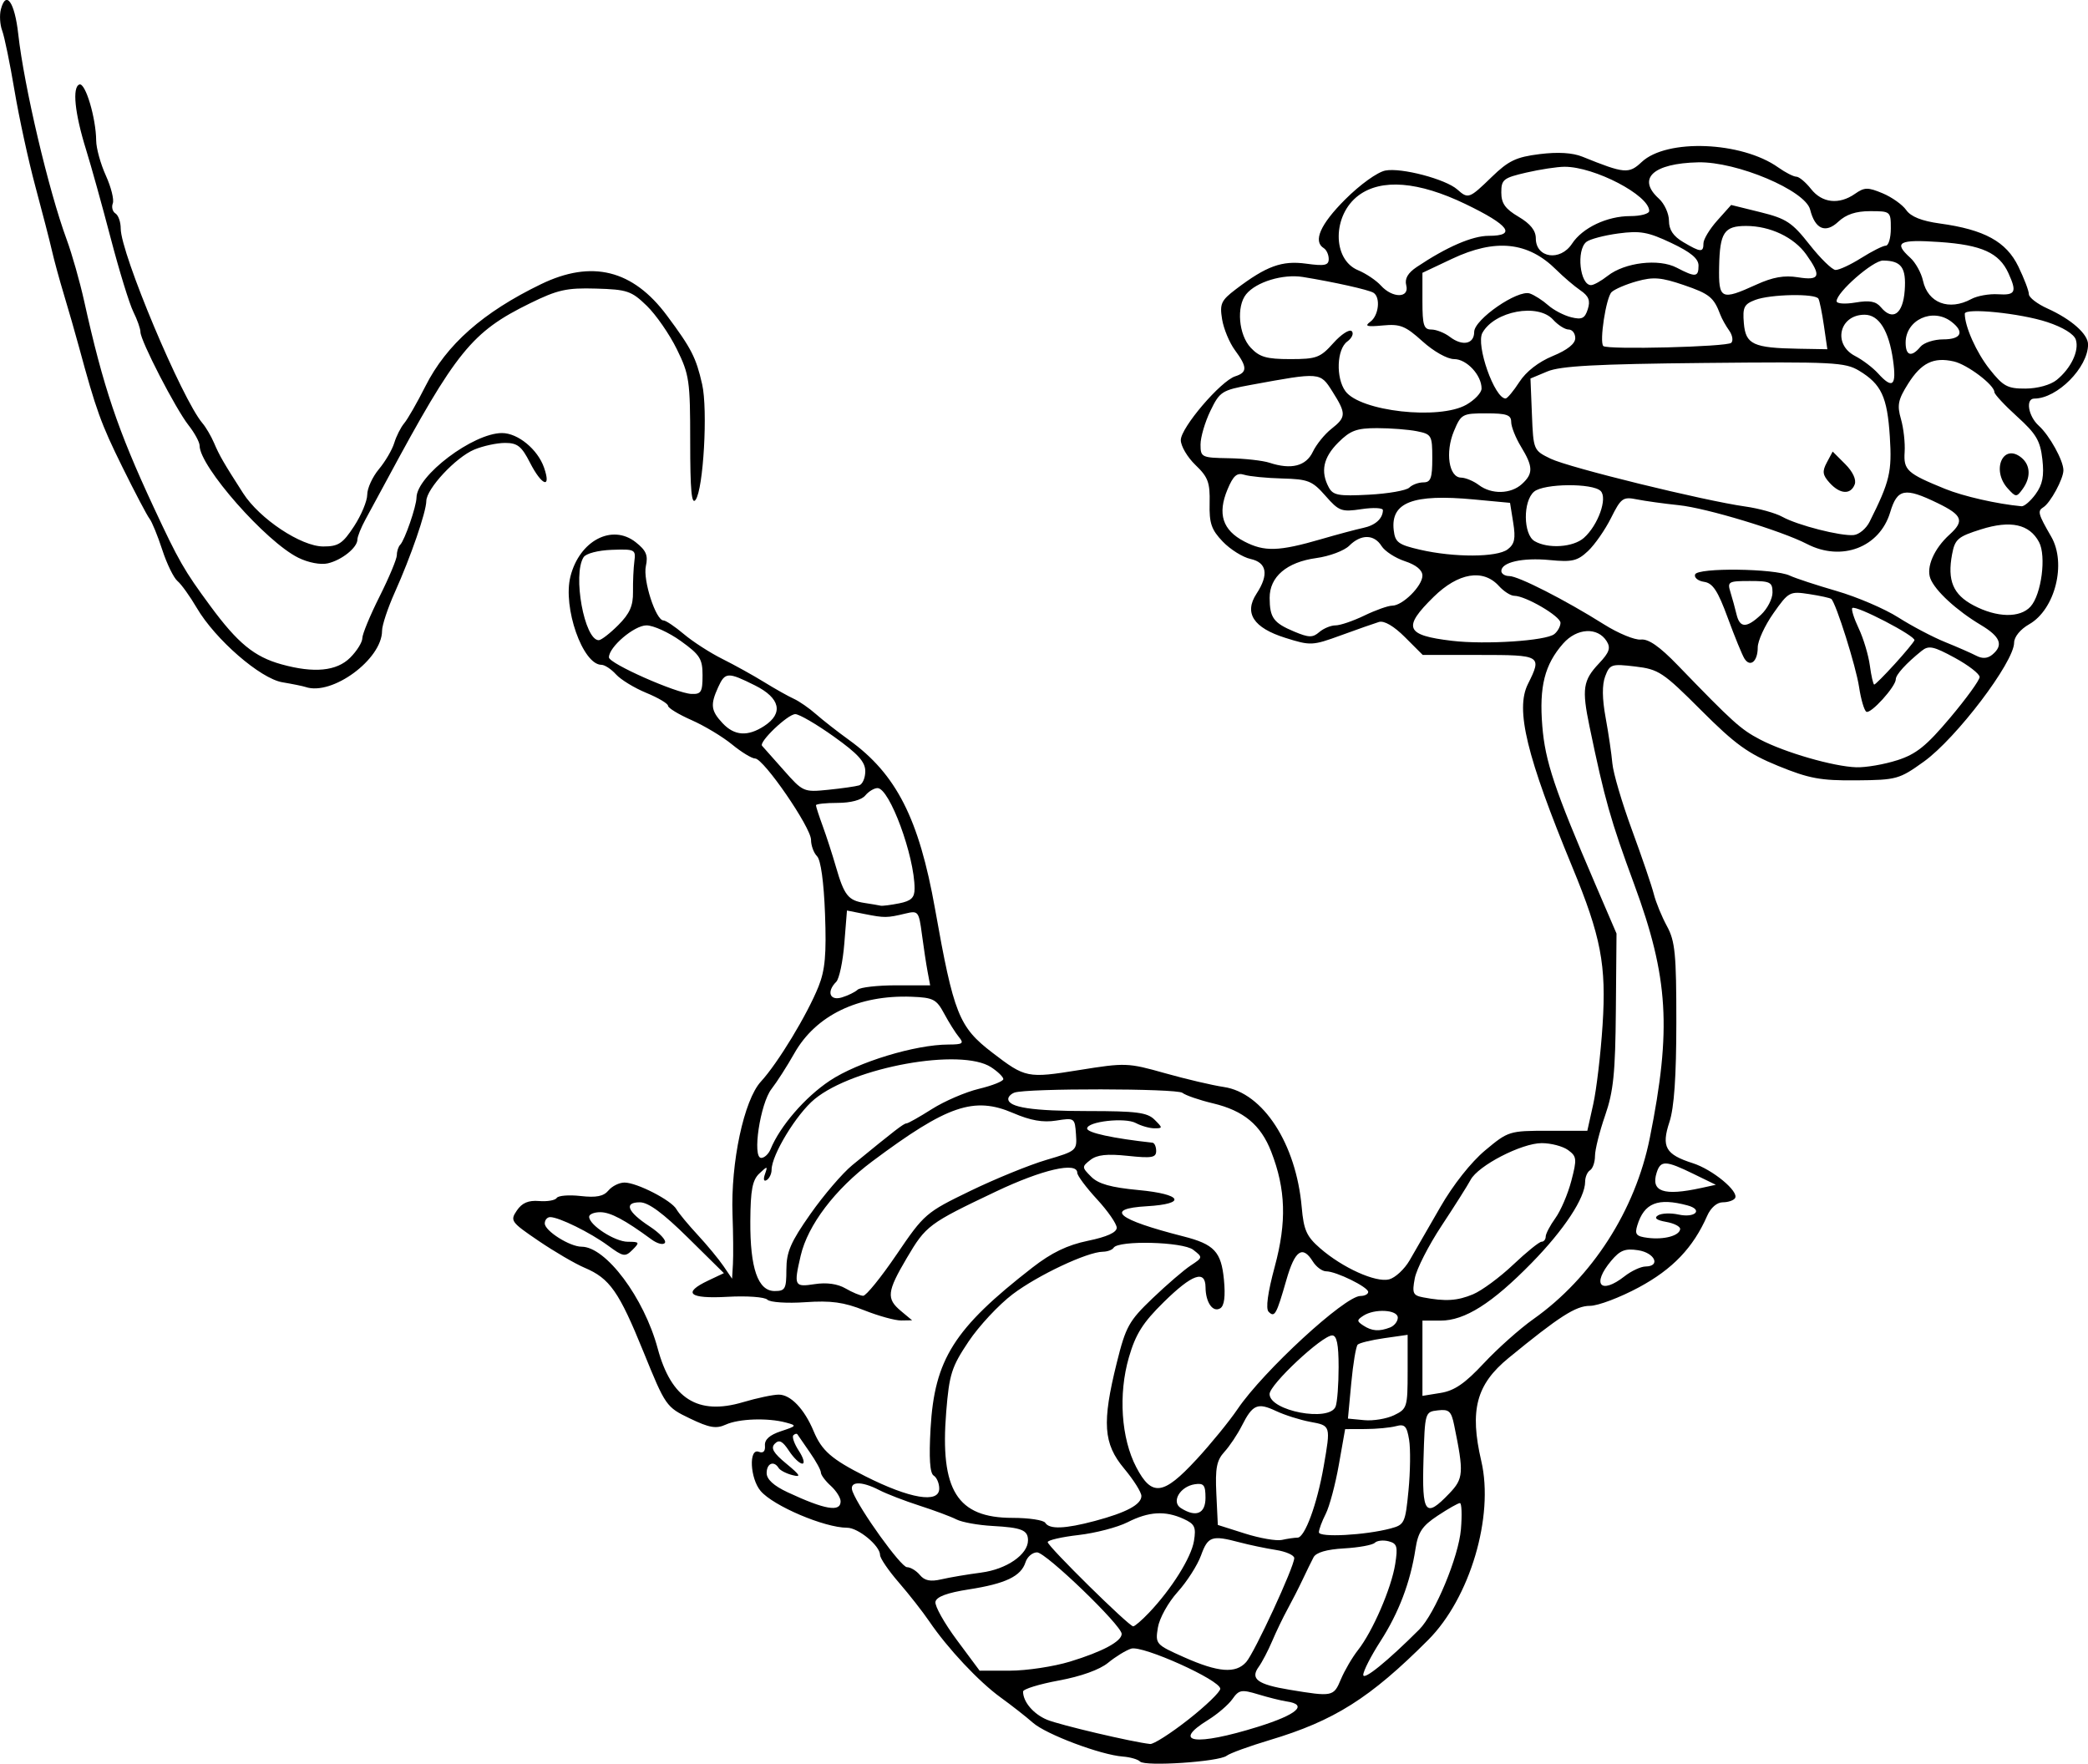<?xml version="1.0" encoding="UTF-8"?>
<svg width="220.8mm" height="186.5mm" version="1.1" viewBox="0 0 220.8 186.5" xmlns="http://www.w3.org/2000/svg">
<g transform="translate(-35.186 -96.78)">
<path d="m155.74 283.05c-0.223-0.231-1.044-0.468-1.825-0.526-2.338-0.175-8.105-2.345-9.501-3.575-0.717-0.632-2.252-1.835-3.411-2.673-2.305-1.667-5.604-5.183-7.546-8.042-0.682-1.004-2.132-2.855-3.223-4.114-1.091-1.259-1.984-2.567-1.984-2.907 0-0.977-2.306-2.885-3.487-2.885-2.384 0-7.805-2.305-9.145-3.889-1.122-1.326-1.273-4.555-0.194-4.141 0.472 0.181 0.702-0.051 0.652-0.655-0.053-0.633 0.493-1.124 1.69-1.52 1.687-0.558 1.711-0.6 0.521-0.919-1.924-0.515-4.975-0.409-6.357 0.221-1.015 0.463-1.723 0.341-3.791-0.652-2.503-1.202-2.579-1.31-4.903-7.032-2.596-6.392-3.566-7.777-6.242-8.909-0.988-0.418-3.174-1.695-4.858-2.839-2.924-1.986-3.028-2.131-2.295-3.209 0.549-0.809 1.216-1.094 2.352-1.002 0.872 0.07 1.712-0.077 1.867-0.328 0.155-0.251 1.292-0.342 2.527-0.203 1.655 0.187 2.427 0.033 2.94-0.585 0.382-0.461 1.145-0.838 1.695-0.838 1.307 0 4.957 1.872 5.492 2.818 0.23 0.407 1.24 1.627 2.244 2.711s2.234 2.571 2.734 3.305l0.909 1.334 0.09-1.564c0.05-0.86 0.03-3.207-0.044-5.214-0.202-5.502 1.21-12.121 2.999-14.065 1.792-1.946 4.908-7.086 6.097-10.059 0.696-1.74 0.844-3.396 0.686-7.675-0.124-3.357-0.448-5.701-0.841-6.095-0.351-0.351-0.639-1.133-0.639-1.737 0-1.31-5.012-8.6-5.913-8.6-0.345 0-1.444-0.669-2.441-1.487-0.997-0.818-2.928-1.978-4.29-2.578-1.362-0.6-2.478-1.28-2.479-1.511-1e-3 -0.231-1.032-0.844-2.292-1.362-1.259-0.518-2.703-1.398-3.207-1.955-0.505-0.558-1.197-1.014-1.538-1.014-1.982 0-4.112-6.069-3.28-9.347 0.96-3.783 4.396-5.588 6.895-3.622 1.112 0.875 1.331 1.387 1.08 2.527-0.326 1.486 1.053 5.749 1.86 5.749 0.246 0 1.217 0.651 2.159 1.447 0.942 0.796 2.768 1.974 4.059 2.618 1.29 0.644 3.285 1.75 4.432 2.458 1.147 0.708 2.555 1.499 3.128 1.759 0.574 0.26 1.629 0.99 2.346 1.623s2.3 1.87 3.518 2.749c4.986 3.599 7.379 8.304 9.077 17.848 1.979 11.129 2.521 12.489 6.049 15.195 3.51 2.692 3.706 2.731 9.192 1.849 4.882-0.785 5.156-0.775 9.064 0.328 2.217 0.625 5.021 1.283 6.233 1.462 4.157 0.615 7.646 5.999 8.237 12.71 0.213 2.425 0.513 3.095 1.946 4.343 2.377 2.07 5.887 3.653 7.297 3.289 0.646-0.167 1.622-1.072 2.168-2.012 0.547-0.94 2.007-3.473 3.245-5.628 1.346-2.343 3.252-4.755 4.739-5.996 2.443-2.04 2.561-2.077 6.648-2.077h4.16l0.626-2.814c0.344-1.548 0.788-5.309 0.986-8.358 0.412-6.356-0.163-9.363-3.198-16.714-4.843-11.73-6.04-16.659-4.698-19.348 1.51-3.028 1.423-3.081-5.142-3.081h-5.979l-1.877-1.877c-1.177-1.177-2.204-1.777-2.755-1.61-0.483 0.147-2.286 0.78-4.006 1.408-3.03 1.105-3.215 1.113-5.893 0.271-3.373-1.061-4.388-2.619-3.045-4.67 1.32-2.014 1.099-3.293-0.635-3.673-0.82-0.18-2.141-1.006-2.937-1.836-1.202-1.255-1.436-1.938-1.388-4.059 0.049-2.188-0.163-2.762-1.495-4.038-0.854-0.818-1.553-2.005-1.553-2.637 0-1.312 4.223-6.257 5.759-6.745 1.291-0.41 1.283-0.981-0.038-2.768-0.581-0.786-1.191-2.256-1.355-3.267-0.265-1.632-0.103-1.985 1.448-3.164 3.243-2.465 4.881-3.061 7.446-2.71 1.959 0.269 2.382 0.181 2.382-0.496 0-0.452-0.235-0.967-0.521-1.144-1.163-0.719-0.375-2.515 2.257-5.147 1.583-1.583 3.417-2.901 4.262-3.062 1.691-0.323 6.369 0.91 7.6 2.004 1.15 1.022 1.266 0.98 3.636-1.32 1.775-1.723 2.586-2.111 5.062-2.42 1.942-0.243 3.489-0.149 4.535 0.274 4.447 1.8 4.903 1.841 6.265 0.561 2.65-2.49 10.561-2.178 14.433 0.569 0.761 0.54 1.624 0.982 1.917 0.982 0.293 0 0.995 0.587 1.559 1.304 1.169 1.487 2.97 1.683 4.65 0.506 0.999-0.699 1.357-0.706 2.916-0.055 0.977 0.408 2.102 1.207 2.499 1.774 0.49 0.7 1.635 1.157 3.562 1.422 4.708 0.647 7.02 1.916 8.296 4.551 0.612 1.264 1.113 2.58 1.113 2.925 0 0.344 0.88 1.023 1.955 1.508 2.533 1.143 4.302 2.707 4.302 3.804 2e-5 2.439-3.262 5.725-5.684 5.725-0.951 0-0.644 1.86 0.474 2.871 1.138 1.03 2.603 3.681 2.603 4.71 0 0.915-1.379 3.453-2.127 3.916-0.635 0.392-0.551 0.704 0.837 3.103 1.638 2.832 0.411 7.705-2.334 9.267-0.929 0.529-1.585 1.331-1.588 1.943-0.012 2.071-6.112 10.111-9.542 12.576-2.6 1.868-2.88 1.946-7.141 1.984-3.785 0.034-4.996-0.19-8.263-1.524-3.194-1.305-4.543-2.279-8.147-5.883-4.036-4.036-4.493-4.339-6.977-4.633-2.507-0.297-2.687-0.238-3.171 1.033-0.341 0.897-0.327 2.359 0.043 4.372 0.305 1.663 0.626 3.846 0.714 4.849 0.087 1.004 1.02 4.171 2.074 7.039 1.054 2.868 2.093 5.918 2.309 6.778 0.216 0.86 0.841 2.385 1.389 3.389 0.862 1.581 0.995 2.939 0.992 10.167-2e-3 5.723-0.231 9.033-0.73 10.541-0.87 2.635-0.418 3.433 2.469 4.355 2.095 0.669 4.905 2.991 4.471 3.693-0.15 0.243-0.733 0.442-1.296 0.442-0.616 0-1.274 0.571-1.654 1.434-1.48 3.366-3.648 5.636-7.222 7.56-1.997 1.075-4.325 1.955-5.174 1.955-1.497 0-3.233 1.113-8.613 5.521-3.414 2.798-4.13 5.511-2.875 10.903 1.362 5.851-1.2 14.479-5.611 18.898-6.151 6.161-9.936 8.552-16.779 10.599-2.151 0.643-4.195 1.389-4.543 1.657-0.826 0.636-8.632 1.154-9.158 0.608zm5.109-4.436c1.858-1.46 3.377-2.926 3.376-3.259-2e-3 -0.919-8.227-4.621-9.422-4.242-0.556 0.176-1.654 0.85-2.441 1.497-0.887 0.729-2.869 1.441-5.211 1.873-2.079 0.383-3.78 0.909-3.78 1.168 0 1.091 1.105 2.388 2.541 2.983 1.336 0.553 9.009 2.358 10.896 2.562 0.365 0.039 2.183-1.123 4.041-2.583zm7.363 0.762c4.166-1.299 5.343-2.348 3.01-2.683-0.55-0.079-1.888-0.413-2.973-0.741-1.782-0.54-2.048-0.492-2.737 0.492-0.42 0.599-1.585 1.597-2.588 2.218-3.918 2.421-1.314 2.773 5.288 0.714zm8.768-5.016c0.389-0.932 1.206-2.328 1.815-3.101 1.549-1.969 3.524-6.533 3.929-9.082 0.295-1.857 0.202-2.183-0.692-2.416-0.568-0.149-1.229-0.076-1.468 0.161-0.239 0.237-1.701 0.503-3.249 0.591-1.842 0.105-2.956 0.43-3.226 0.942-0.226 0.43-0.743 1.486-1.148 2.346-0.405 0.86-1.123 2.268-1.595 3.128-0.472 0.86-1.207 2.385-1.632 3.389-0.426 1.004-1.067 2.229-1.424 2.723-0.92 1.27-0.129 1.857 3.25 2.417 4.566 0.757 4.674 0.735 5.44-1.1zm8.284-5.266c1.662-1.662 4.169-7.689 4.411-10.606 0.126-1.522 0.078-2.768-0.107-2.768-0.185 0-1.242 0.599-2.349 1.332-1.645 1.088-2.074 1.732-2.35 3.519-0.545 3.535-1.766 6.751-3.706 9.762-0.999 1.55-1.816 3.149-1.816 3.554 0 0.638 2.554-1.431 5.917-4.793zm-36.94 3.393c3.436-1.046 5.475-2.139 5.475-2.934 0-0.896-8.017-8.62-8.947-8.62-0.489 0-1.039 0.47-1.221 1.043-0.471 1.484-2.107 2.268-5.99 2.872-2.308 0.359-3.431 0.777-3.535 1.315-0.084 0.434 0.934 2.25 2.261 4.036l2.413 3.247 3.208-4e-3c1.764-2e-3 4.615-0.432 6.336-0.956zm18.64 0.048c0.88-0.988 5.084-10.079 5.084-10.995 0-0.308-0.88-0.697-1.955-0.865-1.075-0.168-2.804-0.531-3.841-0.806-2.921-0.775-3.331-0.636-4.061 1.384-0.375 1.037-1.49 2.779-2.478 3.873-0.998 1.105-1.924 2.776-2.084 3.761-0.282 1.738-0.227 1.8 2.764 3.132 3.621 1.612 5.464 1.757 6.571 0.515zm-10.28-5.214c2.393-2.517 4.477-5.843 4.761-7.598 0.238-1.465 0.084-1.791-1.103-2.332-1.944-0.886-3.674-0.782-5.913 0.353-1.064 0.54-3.401 1.149-5.193 1.355-1.792 0.205-3.259 0.544-3.259 0.751 0 0.442 8.591 8.905 9.04 8.905 0.167 0 0.917-0.645 1.666-1.434zm-17.73-4.252c2.675-0.347 4.939-1.909 4.939-3.408 0-1.084-0.66-1.351-3.759-1.521-1.517-0.083-3.228-0.393-3.801-0.687-0.574-0.295-2.333-0.952-3.91-1.46-1.577-0.508-3.49-1.247-4.252-1.641-1.944-1.007-3.244-0.938-2.827 0.15 0.728 1.897 5.115 7.997 5.751 7.997 0.373 0 0.987 0.372 1.365 0.827 0.5 0.603 1.119 0.726 2.28 0.456 0.876-0.204 2.773-0.524 4.215-0.711zm33.442-3.692c0.774-9e-3 2.07-3.54 2.764-7.533 0.753-4.329 0.758-4.31-1.417-4.712-1.075-0.199-2.706-0.716-3.624-1.148-1.949-0.918-2.474-0.692-3.61 1.557-0.462 0.914-1.293 2.159-1.848 2.766-0.819 0.897-0.979 1.727-0.851 4.415l0.157 3.311 2.868 0.909c1.577 0.5 3.337 0.804 3.91 0.675 0.574-0.129 1.317-0.237 1.651-0.241zm9.853-0.974c1.458-0.388 1.548-0.579 1.882-4.022 0.193-1.988 0.222-4.396 0.064-5.352-0.242-1.465-0.461-1.691-1.394-1.441-0.609 0.163-2.067 0.3-3.239 0.304l-2.132 8e-3 -0.668 3.78c-0.367 2.079-0.992 4.414-1.387 5.188-0.395 0.774-0.719 1.648-0.719 1.942 0 0.573 4.9 0.311 7.593-0.406zm-31.293-0.789c3.348-0.892 4.929-1.74 4.929-2.645 0-0.393-0.821-1.697-1.825-2.899-2.203-2.637-2.355-4.841-0.772-11.21 0.945-3.801 1.279-4.403 3.772-6.788 1.505-1.439 3.322-3.003 4.039-3.474 1.29-0.848 1.292-0.866 0.261-1.663-1.099-0.85-7.913-1.022-8.414-0.212-0.138 0.223-0.648 0.412-1.133 0.419-1.662 0.023-6.866 2.474-9.535 4.489-1.468 1.109-3.57 3.363-4.671 5.009-1.795 2.684-2.039 3.451-2.361 7.419-0.674 8.303 1.149 11.226 7.002 11.226 1.731 0 3.292 0.235 3.47 0.521 0.437 0.707 2.092 0.646 5.238-0.192zm11.707-2.452c0-1.341-0.181-1.573-1.12-1.434-1.566 0.233-2.525 1.858-1.487 2.52 1.601 1.021 2.607 0.602 2.607-1.086zm-38.584 0.378c0-0.386-0.469-1.126-1.043-1.645s-1.043-1.151-1.043-1.405-0.527-1.215-1.171-2.135c-0.644-0.92-1.231-1.771-1.304-1.891-0.073-0.119-0.268-0.081-0.434 0.085-0.166 0.166 0.095 0.909 0.581 1.651 0.486 0.742 0.649 1.349 0.362 1.349-0.287 0-0.922-0.612-1.412-1.359-0.678-1.034-1.035-1.214-1.494-0.75-0.458 0.463-0.164 0.973 1.222 2.118 1.481 1.224 1.603 1.452 0.644 1.208-0.65-0.165-1.309-0.506-1.465-0.759-0.502-0.812-1.265-0.488-1.265 0.538 0 0.662 0.743 1.344 2.216 2.032 3.942 1.842 5.605 2.128 5.605 0.963zm64.354-0.822c1.524-1.591 1.567-2.17 0.526-7.238-0.304-1.483-0.545-1.701-1.724-1.564-1.363 0.158-1.371 0.185-1.52 5.242-0.168 5.714 0.197 6.191 2.717 3.56zm-53.926-0.531c0-0.557-0.265-1.176-0.59-1.376-0.4-0.247-0.505-1.847-0.327-4.974 0.417-7.314 2.483-10.581 10.757-17.011 2.049-1.592 3.703-2.39 5.889-2.842 2.006-0.414 3.04-0.883 3.04-1.378 0-0.412-0.939-1.768-2.086-3.012-1.147-1.244-2.086-2.502-2.086-2.796 0-1.203-3.698-0.352-8.603 1.979-7.115 3.381-7.394 3.589-9.425 7.031-2.1 3.56-2.181 4.298-0.612 5.606l1.173 0.979-1.154 0.018c-0.635 9e-3 -2.394-0.476-3.91-1.078-2.16-0.858-3.512-1.043-6.244-0.854-1.934 0.134-3.715 0.014-3.998-0.269-0.281-0.281-2.172-0.417-4.204-0.302-4.077 0.23-4.828-0.402-2.043-1.721l1.65-0.781-3.797-3.745c-2.642-2.606-4.188-3.745-5.083-3.745-1.734 0-1.328 1.002 1.036 2.553 1.047 0.687 1.772 1.464 1.61 1.725-0.162 0.261-0.799 0.104-1.417-0.349-2.839-2.084-4.341-2.882-5.425-2.884-0.645-1e-3 -1.173 0.216-1.173 0.482 0 0.883 2.727 2.645 4.093 2.645 1.24 0 1.279 0.066 0.499 0.846-0.78 0.78-0.981 0.746-2.588-0.437-1.88-1.383-5.195-3.016-6.123-3.016-0.315 0-0.573 0.301-0.573 0.67 0 0.788 2.647 2.459 3.895 2.459 2.566 0 6.601 5.394 8.044 10.753 1.436 5.332 4.248 7.105 9.021 5.688 1.481-0.44 3.184-0.799 3.785-0.799 1.259 0 2.703 1.514 3.685 3.863 0.864 2.068 1.889 2.962 5.461 4.765 4.722 2.383 7.821 2.902 7.821 1.309zm27.187-3.059c1.536-1.665 3.497-4.069 4.358-5.341 2.713-4.013 11.349-11.966 12.993-11.966 0.453 0 0.824-0.191 0.824-0.425 0-0.518-3.39-2.182-4.445-2.182-0.418 0-1.053-0.469-1.411-1.043-1.091-1.747-1.895-1.185-2.796 1.955-1.055 3.675-1.238 4.004-1.877 3.366-0.326-0.326-0.096-2.022 0.648-4.776 1.274-4.72 1.167-8.181-0.373-12.148-1.104-2.844-2.909-4.341-6.17-5.119-1.434-0.342-2.884-0.841-3.222-1.108-0.6-0.474-16.467-0.496-17.764-0.024-0.358 0.13-0.652 0.431-0.652 0.668 0 0.896 2.545 1.283 8.45 1.283 5.116 0 6.252 0.148 7.02 0.912 0.875 0.871 0.874 0.912-0.012 0.912-0.51 0-1.399-0.252-1.976-0.561-1.144-0.612-5.141-0.159-5.141 0.583 0 0.448 2.734 1.041 6.909 1.499 0.215 0.024 0.391 0.418 0.391 0.876 0 0.704-0.467 0.784-2.998 0.516-2.197-0.232-3.253-0.118-3.953 0.428-0.922 0.719-0.919 0.781 0.081 1.781 0.762 0.762 2.088 1.134 5.018 1.409 4.615 0.432 5.135 1.46 0.864 1.709-4.535 0.264-3.158 1.399 3.865 3.188 3.265 0.831 4.005 1.621 4.289 4.58 0.168 1.753 0.04 2.758-0.387 3.022-0.779 0.481-1.547-0.611-1.558-2.215-0.014-1.891-1.415-1.395-4.422 1.564-2.211 2.176-2.966 3.372-3.68 5.828-1.136 3.908-0.823 8.579 0.781 11.639 1.638 3.126 2.854 2.97 6.344-0.812zm22.346-9.295v-3.904l-2.477 0.354c-1.362 0.195-2.625 0.502-2.806 0.684-0.181 0.181-0.487 2.015-0.68 4.075l-0.351 3.745 1.723 0.166c0.947 0.091 2.368-0.145 3.156-0.524 1.375-0.662 1.434-0.85 1.434-4.594zm-7.616 3.677c0.174-0.454 0.316-2.331 0.316-4.171 0-2.399-0.192-3.346-0.678-3.346-1.069 0-6.622 5.197-6.622 6.198 0 1.792 6.342 2.99 6.983 1.32zm15.673-4.575c1.448-1.553 3.805-3.653 5.239-4.667 6.195-4.378 10.773-11.494 12.307-19.132 2.316-11.529 1.982-16.997-1.64-26.829-2.519-6.838-3.116-8.949-4.731-16.708-0.826-3.97-0.689-4.878 1.002-6.667 1.092-1.155 1.259-1.636 0.815-2.346-0.955-1.525-3.15-1.408-4.605 0.245-1.956 2.223-2.543 4.548-2.204 8.723 0.305 3.75 1.287 6.68 5.607 16.729l2.241 5.214-0.069 8.082c-0.057 6.676-0.255 8.617-1.138 11.161-0.588 1.694-1.069 3.616-1.069 4.271 0 0.655-0.235 1.336-0.521 1.513-0.287 0.177-0.521 0.722-0.521 1.212 0 1.71-2.215 5.074-5.655 8.59-4.191 4.282-7.066 6.101-9.641 6.101h-1.909v7.957l1.93-0.313c1.457-0.236 2.575-1.006 4.562-3.138zm-9.924-3.78c0.454-0.174 0.825-0.643 0.825-1.043 0-0.847-2.458-0.979-3.65-0.197-0.695 0.456-0.695 0.57 0 1.027 0.909 0.597 1.674 0.655 2.825 0.213zm8.793-3.517c0.923-0.388 2.83-1.795 4.237-3.128 1.408-1.333 2.757-2.424 2.998-2.424 0.241 0 0.438-0.244 0.438-0.542 0-0.298 0.461-1.178 1.024-1.955 0.563-0.777 1.322-2.549 1.685-3.938 0.608-2.32 0.58-2.585-0.342-3.259-0.552-0.403-1.806-0.733-2.788-0.733-2.124 0-6.719 2.372-7.521 3.883-0.313 0.589-1.694 2.773-3.069 4.854-1.375 2.081-2.651 4.584-2.834 5.562-0.296 1.575-0.194 1.805 0.89 2.011 2.355 0.448 3.616 0.369 5.281-0.33zm-60.964-4.207c2.913-4.289 3.093-4.444 7.785-6.717 2.641-1.28 6.265-2.757 8.052-3.283 3.2-0.942 3.248-0.983 3.128-2.713-0.119-1.725-0.156-1.751-2.091-1.443-1.404 0.224-2.711-6e-3 -4.552-0.798-4.144-1.783-6.964-0.816-14.895 5.106-3.934 2.938-6.822 6.742-7.573 9.977-0.745 3.205-0.678 3.341 1.486 3.008 1.26-0.194 2.419-0.031 3.259 0.457 0.717 0.417 1.554 0.766 1.861 0.777 0.307 9e-3 1.9-1.957 3.54-4.372zm-11.658 1.604c0-1.867 0.446-2.9 2.543-5.886 1.399-1.992 3.392-4.316 4.429-5.165 4.53-3.709 5.441-4.411 5.725-4.411 0.166 0 1.38-0.684 2.698-1.52s3.555-1.798 4.971-2.138 2.575-0.802 2.575-1.027c0-0.225-0.578-0.788-1.285-1.252-3.177-2.082-14.553-0.026-18.679 3.374-1.909 1.574-4.542 5.902-4.542 7.467 0 0.423-0.232 0.912-0.515 1.087-0.306 0.189-0.382-0.063-0.187-0.621 0.308-0.88 0.27-0.884-0.596-0.07-0.729 0.686-0.93 1.744-0.951 5.007-0.032 5.012 0.803 7.42 2.573 7.42 1.116 0 1.24-0.227 1.24-2.264zm88.638 0.7c0.717-0.561 1.714-1.025 2.216-1.031 1.631-0.021 0.983-1.447-0.782-1.719-1.373-0.212-1.913-1e-3 -2.849 1.114-2.1 2.503-1.129 3.627 1.415 1.637zm5.875-4.979c0.034-0.273-0.628-0.618-1.472-0.767-1.035-0.183-1.318-0.408-0.87-0.69 0.365-0.23 1.34-0.27 2.166-0.089 1.772 0.389 2.649-0.511 0.944-0.968-3.123-0.837-4.572-0.26-5.298 2.113-0.293 0.957-0.118 1.165 1.109 1.32 1.715 0.216 3.334-0.218 3.422-0.918zm2.207-4.35 1.564-0.342-2.381-1.161c-2.925-1.426-3.456-1.443-3.875-0.123-0.639 2.014 0.733 2.49 4.691 1.625zm-98.398-4.097c1.007-2.454 3.657-5.518 6.276-7.257 2.961-1.966 9.02-3.81 12.541-3.819 1.51-4e-3 1.666-0.116 1.105-0.792-0.36-0.433-1.061-1.548-1.559-2.477-0.816-1.522-1.157-1.698-3.451-1.784-5.625-0.211-10.12 1.96-12.394 5.984-0.763 1.35-1.846 3.041-2.407 3.758-1.204 1.538-2.068 7.3-1.095 7.3 0.336 0 0.778-0.411 0.984-0.912zm9.212-16.874c0.272-0.255 2.11-0.463 4.082-0.463h3.587l-0.269-1.434c-0.148-0.789-0.419-2.572-0.603-3.964-0.32-2.425-0.392-2.516-1.728-2.195-1.96 0.471-2.207 0.474-4.317 0.056l-1.88-0.373-0.279 3.481c-0.154 1.915-0.539 3.741-0.857 4.059-1.044 1.044-0.686 2.036 0.596 1.649 0.645-0.195 1.396-0.563 1.669-0.817zm4.393-9.131c1.273-0.255 1.629-0.595 1.629-1.557 0-3.446-2.649-10.631-3.919-10.631-0.355 0-0.938 0.352-1.295 0.782-0.396 0.477-1.539 0.782-2.932 0.782-1.255 0-2.283 0.113-2.283 0.25 0 0.138 0.324 1.135 0.72 2.216 0.396 1.081 1.025 3.022 1.397 4.312 0.866 2.997 1.295 3.54 3.005 3.801 0.768 0.117 1.542 0.249 1.722 0.292 0.179 0.043 1.059-0.069 1.955-0.248zm-4.236-12.476c0.358-0.11 0.652-0.782 0.652-1.494 0-0.994-0.77-1.843-3.325-3.666-1.829-1.305-3.662-2.373-4.074-2.373-0.794 0-3.891 2.954-3.513 3.352 0.123 0.129 1.152 1.288 2.287 2.575 2.028 2.3 2.111 2.336 4.693 2.074 1.446-0.147 2.921-0.357 3.28-0.468zm109.77-2.654c2.019-0.649 3.08-1.501 5.605-4.501 1.713-2.035 3.115-3.971 3.115-4.303s-1.183-1.247-2.63-2.034c-2.248-1.223-2.756-1.33-3.497-0.735-1.637 1.315-2.737 2.522-2.737 3.003 0 0.778-2.664 3.716-3.116 3.437-0.228-0.141-0.573-1.316-0.767-2.611-0.327-2.18-2.442-8.886-2.939-9.316-0.12-0.103-1.172-0.334-2.339-0.513-2.054-0.314-2.175-0.25-3.78 2.028-0.912 1.294-1.658 2.918-1.658 3.61 0 1.472-0.785 2.144-1.398 1.197-0.235-0.363-1.03-2.303-1.767-4.31-1.055-2.875-1.587-3.686-2.507-3.82-0.642-0.094-1.071-0.446-0.953-0.782 0.259-0.738 8.416-0.639 10.013 0.122 0.574 0.273 2.803 1.006 4.953 1.629 2.151 0.623 5.084 1.879 6.518 2.792 1.434 0.913 3.663 2.086 4.953 2.607 1.29 0.521 2.775 1.172 3.3 1.446 0.643 0.336 1.195 0.297 1.695-0.117 1.207-1.002 0.861-1.895-1.214-3.135-2.575-1.539-4.834-3.618-5.336-4.913-0.465-1.2 0.392-3.168 2.024-4.644 1.6-1.448 1.371-2.054-1.264-3.333-3.467-1.684-4.261-1.531-5.01 0.968-1.113 3.716-5.136 5.251-8.8 3.356-2.721-1.407-10.613-3.796-13.55-4.102-1.577-0.164-3.579-0.441-4.449-0.616-1.459-0.293-1.669-0.142-2.721 1.965-0.627 1.255-1.723 2.83-2.436 3.5-1.12 1.052-1.673 1.182-4.058 0.952-2.864-0.276-5.107 0.233-5.107 1.159 0 0.294 0.378 0.534 0.839 0.534 0.958 0 5.926 2.534 10.007 5.104 1.521 0.958 3.28 1.683 3.91 1.611 0.799-0.091 1.974 0.726 3.886 2.704 5.862 6.063 6.659 6.783 8.704 7.857 2.628 1.381 7.774 2.867 10.194 2.944 1.004 0.032 2.946-0.302 4.316-0.743zm-119.79-3.635c2.043-1.339 1.671-2.952-0.988-4.279-2.878-1.438-3.164-1.423-3.9 0.193-0.841 1.845-0.765 2.475 0.458 3.788 1.263 1.355 2.673 1.45 4.43 0.299zm-6.536-5.326c0-1.764-0.269-2.19-2.301-3.65-1.266-0.909-2.899-1.653-3.629-1.653-1.298 0-3.984 2.29-3.97 3.384 0.008 0.649 7.112 3.796 8.726 3.865 1.021 0.044 1.173-0.208 1.173-1.947zm126.05-1.194c1.075-1.182 2.021-2.321 2.102-2.53 0.172-0.443-6.219-3.763-6.569-3.413-0.129 0.128 0.176 1.097 0.676 2.151 0.5 1.055 1.031 2.823 1.18 3.929 0.148 1.106 0.357 2.012 0.463 2.012 0.106 0 1.073-0.967 2.147-2.149zm-35.978-3.187c0.358-0.29 0.652-0.827 0.652-1.193 0-0.695-3.699-2.857-4.889-2.857-0.377 0-1.11-0.469-1.629-1.043-1.661-1.836-4.293-1.396-6.889 1.151-3.325 3.263-2.99 4.069 1.935 4.652 3.546 0.42 9.941-5e-4 10.819-0.711zm-98.99-0.947c1.218-1.218 1.584-2.042 1.563-3.519-0.016-1.061 0.05-2.516 0.144-3.232 0.164-1.246 0.06-1.3-2.38-1.213-1.462 0.052-2.739 0.386-2.99 0.782-1.176 1.854 0.09 8.773 1.605 8.773 0.257 0 1.184-0.716 2.058-1.59zm75.854 0.026c0.493 0 1.868-0.469 3.055-1.043 1.187-0.574 2.51-1.043 2.939-1.043 1.098 0 3.194-2.087 3.194-3.179 0-0.582-0.669-1.132-1.851-1.522-1.018-0.336-2.13-1.058-2.472-1.605-0.785-1.257-2.178-1.271-3.416-0.033-0.528 0.528-2.099 1.117-3.49 1.307-3.12 0.428-4.938 1.981-4.927 4.21 9e-3 2.101 0.408 2.647 2.599 3.565 1.544 0.647 1.952 0.656 2.648 0.053 0.453-0.391 1.227-0.711 1.72-0.711zm45.001-1.134c0.664-0.624 1.207-1.679 1.207-2.346 0-1.094-0.235-1.213-2.407-1.213-2.256 0-2.384 0.073-2.043 1.173 0.2 0.645 0.489 1.701 0.643 2.346 0.351 1.473 1.063 1.484 2.601 0.039zm28.497-0.86c1.147-1.267 1.681-5.346 0.894-6.817-1.014-1.895-3-2.331-6.13-1.346-2.457 0.773-2.764 1.038-3.064 2.637-0.52 2.774 0.103 4.261 2.266 5.403 2.473 1.306 4.92 1.356 6.035 0.124zm-55.299-6.044c0.737-0.559 0.859-1.138 0.591-2.812l-0.337-2.108-3.839-0.36c-6.434-0.603-8.799 0.305-8.461 3.248 0.148 1.289 0.48 1.536 2.775 2.067 3.613 0.835 8.147 0.818 9.271-0.035zm-19.699-1.086c1.721-0.5 3.715-1.033 4.432-1.185 1.277-0.27 2.062-0.978 2.078-1.874 4e-3 -0.248-1.015-0.297-2.266-0.109-2.116 0.317-2.381 0.219-3.811-1.41-1.39-1.584-1.828-1.759-4.568-1.831-1.667-0.044-3.476-0.221-4.02-0.394-0.774-0.246-1.16 0.094-1.77 1.554-1.079 2.582-0.522 4.306 1.777 5.5 2.13 1.106 3.64 1.06 8.149-0.25zm27.765-0.132c1.498-1.329 2.524-4.201 1.771-4.955-0.849-0.849-5.988-0.802-7.034 0.065-1.195 0.99-1.162 4.534 0.049 5.239 1.428 0.832 4.084 0.654 5.215-0.349zm30.207-1.695c2.139-4.268 2.382-5.287 2.142-9.011-0.27-4.204-0.892-5.54-3.239-6.961-1.485-0.899-2.73-0.962-16.392-0.827-11.407 0.113-15.195 0.318-16.578 0.896l-1.792 0.749 0.154 3.797c0.152 3.768 0.167 3.804 1.978 4.683 1.931 0.937 16.186 4.437 20.595 5.057 1.434 0.201 3.194 0.691 3.91 1.089 1.612 0.894 6.161 2.056 7.543 1.928 0.564-0.052 1.319-0.682 1.679-1.399zm-4.229-4.128c-0.743-0.821-0.795-1.205-0.288-2.151l0.616-1.151 1.323 1.323c0.806 0.806 1.199 1.647 1.006 2.151-0.428 1.116-1.558 1.043-2.657-0.172zm21.791 1.194c0.735-1.009 0.91-1.913 0.711-3.678-0.221-1.965-0.651-2.691-2.669-4.518-1.323-1.197-2.405-2.362-2.405-2.587 0-0.757-2.854-2.914-4.29-3.242-2.139-0.488-3.436 0.144-4.831 2.355-1.065 1.688-1.183 2.268-0.758 3.739 0.277 0.958 0.451 2.526 0.389 3.484-0.126 1.915 0.256 2.262 4.277 3.897 1.934 0.787 5.502 1.598 8.082 1.839 0.287 0.027 0.96-0.553 1.496-1.289zm-2.948-0.592c-1.778-1.964-0.479-4.855 1.459-3.247 0.953 0.791 0.995 2.102 0.105 3.318-0.636 0.87-0.715 0.866-1.564-0.072zm-63.285-0.092c0.304-0.304 0.975-0.553 1.491-0.553 0.775 0 0.939-0.442 0.939-2.542 0-2.43-0.072-2.556-1.629-2.868-0.896-0.179-2.791-0.326-4.211-0.326-2.159 0-2.832 0.25-4.106 1.524-1.583 1.583-1.896 3.063-1.002 4.735 0.453 0.845 1.021 0.95 4.244 0.779 2.047-0.108 3.97-0.446 4.274-0.75zm11.904-0.373c1.216-1.101 1.2-1.836-0.087-3.947-0.572-0.939-1.042-2.118-1.043-2.62-1e-3 -0.748-0.476-0.912-2.636-0.912-2.531 0-2.664 0.073-3.419 1.879-0.938 2.244-0.534 4.891 0.749 4.916 0.479 9e-3 1.327 0.361 1.883 0.782 1.341 1.014 3.372 0.971 4.552-0.097zm-22.106-3.414c0.37-0.775 1.251-1.865 1.959-2.421 1.581-1.244 1.592-1.611 0.114-3.95-1.302-2.06-1.257-2.057-8.603-0.708-3.096 0.568-3.311 0.706-4.302 2.753-0.574 1.185-1.043 2.784-1.043 3.554 0 1.35 0.106 1.401 2.998 1.452 1.649 0.029 3.585 0.245 4.302 0.48 2.29 0.753 3.852 0.357 4.575-1.159zm16.236-4.978c0.882-0.502 1.605-1.271 1.607-1.709 6e-3 -1.415-1.573-3.114-2.893-3.114-0.729 0-2.161-0.803-3.354-1.88-1.811-1.636-2.357-1.854-4.205-1.678-1.69 0.161-1.958 0.081-1.309-0.393 0.893-0.653 1.101-2.589 0.328-3.066-0.511-0.316-4.161-1.131-7.455-1.666-2.111-0.342-4.943 0.518-6.006 1.824-1.05 1.29-0.794 4.294 0.482 5.652 0.934 0.994 1.67 1.207 4.179 1.207 2.777 0 3.178-0.149 4.559-1.694 0.833-0.932 1.709-1.499 1.947-1.261 0.238 0.238 0.023 0.733-0.478 1.1-1.108 0.81-1.219 3.842-0.192 5.247 1.561 2.134 9.914 3.069 12.791 1.431zm5.611-2.415c0.707-1.092 2.03-2.119 3.518-2.731 1.547-0.636 2.385-1.301 2.386-1.893 1e-3 -0.502-0.314-0.912-0.699-0.912-0.386 0-1.126-0.469-1.645-1.043-1.601-1.769-6.182-0.917-7.473 1.39-0.718 1.282 1.291 6.969 2.453 6.946 0.18-4e-3 0.837-0.794 1.46-1.757zm56.812-0.204c1.513-1.226 2.399-3.085 2.027-4.255-0.188-0.594-1.361-1.316-3.027-1.865-2.842-0.936-8.716-1.532-8.716-0.884 0 1.36 1.223 4.095 2.619 5.858 1.446 1.826 1.898 2.07 3.812 2.059 1.266-6e-3 2.636-0.387 3.284-0.912zm-17.3-2.074c-0.443-3.143-1.492-4.823-3.012-4.823-2.68 0-3.399 3.126-1.004 4.365 0.789 0.408 1.881 1.235 2.427 1.838 1.539 1.7 1.97 1.326 1.588-1.381zm2.892-1.434c0.357-0.43 1.442-0.782 2.41-0.782 1.923 0 2.281-0.794 0.849-1.881-1.972-1.497-4.823-0.182-4.823 2.223 0 1.401 0.622 1.576 1.564 0.441zm-20.005-0.416c0.229-0.229 0.129-0.815-0.221-1.304-0.35-0.488-0.769-1.239-0.932-1.669-0.695-1.842-1.148-2.21-3.87-3.139-2.383-0.813-3.22-0.881-4.953-0.399-1.147 0.319-2.351 0.835-2.676 1.146-0.586 0.562-1.309 5.271-0.876 5.704 0.406 0.406 13.101 0.087 13.528-0.34zm9.803-1.8c-0.198-1.362-0.46-2.653-0.584-2.868-0.328-0.57-5.08-0.478-6.679 0.129-1.188 0.452-1.347 0.777-1.207 2.456 0.189 2.255 0.98 2.624 5.799 2.707l3.03 0.052-0.359-2.477zm-36.986 0.646c1e-3 -1.322 4.621-4.509 5.889-4.063 0.49 0.172 1.36 0.731 1.933 1.24 0.574 0.51 1.666 1.081 2.428 1.27 1.141 0.283 1.451 0.133 1.764-0.851 0.29-0.913 0.103-1.385-0.792-1.999-0.644-0.443-1.79-1.421-2.546-2.173-2.976-2.962-6.429-3.322-11.029-1.149l-3.12 1.474v2.999c0 2.546 0.142 2.999 0.943 2.999 0.519 0 1.399 0.348 1.955 0.773 1.336 1.021 2.574 0.771 2.575-0.518zm45.527-4.379c0.174-2.429-0.35-3.153-2.293-3.168-1.067-8e-3 -4.91 3.354-4.91 4.296 0 0.268 0.883 0.331 1.996 0.143 1.498-0.253 2.169-0.129 2.689 0.498 1.243 1.498 2.338 0.727 2.517-1.769zm7.039 0.902c0.626-0.338 1.901-0.566 2.833-0.505 1.841 0.119 2.01-0.225 1.093-2.237-0.979-2.148-2.827-2.983-7.283-3.288-4.306-0.295-4.905 0.027-3.094 1.666 0.557 0.504 1.162 1.595 1.344 2.424 0.519 2.362 2.754 3.212 5.107 1.941zm-59.749-1.447c-0.184-0.703 0.161-1.305 1.112-1.943 3.168-2.123 5.875-3.295 7.612-3.295 2.995 0 2.162-1.135-2.472-3.365-4.96-2.388-8.883-2.703-11.293-0.909-2.778 2.068-2.81 6.772-0.053 7.913 0.833 0.345 1.919 1.075 2.414 1.622 1.23 1.359 3.037 1.343 2.68-0.024zm37.019-0.077c1.743-0.794 2.955-1.008 4.403-0.776 2.332 0.373 2.511-0.116 0.878-2.409-1.298-1.822-3.819-3.02-6.359-3.02-2.324 0-2.783 0.691-2.855 4.302-0.069 3.474 0.199 3.604 3.933 1.903zm-15.716-0.93c1.807-1.421 5.407-1.847 7.294-0.863 1.994 1.04 2.31 1.009 2.31-0.224 0-0.734-0.824-1.417-2.886-2.393-2.458-1.163-3.289-1.311-5.605-1-1.496 0.201-3.013 0.603-3.371 0.892-1.083 0.876-0.683 4.57 0.495 4.57 0.283 0 1.076-0.442 1.763-0.983zm26.81-1.885c1.136-0.717 2.304-1.304 2.597-1.304 0.292 0 0.532-0.821 0.532-1.825 0-1.795-0.036-1.825-2.182-1.825-1.514 0-2.547 0.343-3.374 1.119-1.349 1.267-2.455 0.791-2.975-1.281-0.51-2.03-7.76-5.093-11.84-5.001-4.768 0.107-6.506 1.712-4.157 3.838 0.586 0.53 1.066 1.581 1.066 2.336 0 0.96 0.454 1.639 1.514 2.265 1.851 1.094 2.135 1.11 2.135 0.121 0-0.426 0.659-1.512 1.465-2.413l1.465-1.639 3.098 0.766c2.73 0.675 3.345 1.081 5.183 3.417 1.147 1.458 2.384 2.668 2.748 2.689 0.364 0.021 1.591-0.548 2.727-1.265zm-30.581-1.516c1.103-1.683 3.705-2.916 6.155-2.916 1.103 0 2.006-0.246 2.006-0.546 0-1.657-5.789-4.676-8.954-4.67-0.767 1e-3 -2.585 0.278-4.041 0.614-2.423 0.559-2.647 0.737-2.647 2.103 0 1.153 0.415 1.737 1.825 2.569 1.251 0.738 1.825 1.457 1.825 2.285 0 2.083 2.586 2.462 3.831 0.561zm-133.92 46.88c-0.287-0.097-1.392-0.322-2.456-0.5-2.334-0.39-7.101-4.532-9.057-7.869-0.72-1.228-1.637-2.505-2.038-2.838-0.401-0.333-1.126-1.819-1.61-3.303-0.484-1.484-1.09-2.964-1.346-3.289-0.257-0.326-1.552-2.789-2.878-5.475-2.256-4.568-2.772-5.997-4.588-12.704-0.388-1.434-1.096-3.897-1.573-5.475-0.477-1.577-1.054-3.689-1.282-4.693-0.228-1.004-1.016-4.054-1.75-6.778-0.734-2.724-1.728-7.294-2.208-10.154-0.48-2.86-1.067-5.709-1.303-6.331-0.236-0.622-0.298-1.635-0.137-2.251 0.541-2.07 1.461-0.761 1.836 2.614 0.617 5.545 3.213 16.559 5.123 21.734 0.557 1.51 1.39 4.442 1.85 6.518 2.012 9.072 3.55 13.633 7.337 21.761 2.668 5.726 3.221 6.691 5.996 10.458 2.903 3.941 4.655 5.379 7.521 6.175 3.453 0.959 5.846 0.726 7.28-0.707 0.704-0.704 1.28-1.629 1.28-2.057 0-0.427 0.821-2.413 1.825-4.413 1.004-2 1.825-3.968 1.825-4.374 0-0.406 0.161-0.898 0.357-1.095 0.474-0.474 1.71-4.053 1.72-4.981 0.025-2.324 5.991-6.827 9.045-6.827 1.675 0 3.769 1.72 4.44 3.647 0.801 2.299-0.232 1.938-1.485-0.518-0.886-1.736-1.327-2.086-2.634-2.086-0.864 0-2.329 0.317-3.256 0.704-1.958 0.818-5.053 4.138-5.072 5.44-0.018 1.183-1.641 5.892-3.326 9.643-0.744 1.657-1.354 3.491-1.354 4.076 0 3.014-5.279 6.899-8.082 5.948zm-0.782-13.675c-3.42-1.688-10.428-9.645-10.428-11.841 0-0.372-0.528-1.347-1.173-2.167-1.37-1.742-5.084-8.941-5.084-9.855 0-0.344-0.339-1.308-0.753-2.14-0.414-0.833-1.49-4.33-2.39-7.771-0.9-3.441-2.075-7.665-2.611-9.385-1.196-3.841-1.477-6.608-0.7-6.878 0.632-0.22 1.754 3.538 1.773 5.936 0.006 0.805 0.466 2.466 1.022 3.691s0.887 2.55 0.735 2.945c-0.152 0.395-0.025 0.873 0.281 1.063 0.306 0.189 0.557 0.906 0.557 1.592 0 2.623 6.476 18.046 8.645 20.59 0.367 0.431 0.918 1.369 1.224 2.086 0.58 1.357 1.011 2.102 3.074 5.315 1.742 2.713 6.137 5.633 8.476 5.633 1.599 0 2.053-0.297 3.254-2.132 0.768-1.173 1.396-2.68 1.396-3.349 0-0.669 0.554-1.88 1.232-2.691 0.678-0.811 1.409-2.06 1.626-2.777 0.217-0.717 0.692-1.655 1.056-2.086 0.364-0.43 1.372-2.19 2.239-3.91 2.218-4.401 6.092-7.821 12.219-10.789 5.378-2.605 9.713-1.528 13.315 3.309 2.599 3.49 3.084 4.438 3.731 7.282 0.61 2.686 0.134 11.077-0.692 12.208-0.427 0.585-0.573-0.978-0.573-6.134 0-6.47-0.092-7.105-1.414-9.796-0.778-1.582-2.209-3.647-3.181-4.589-1.618-1.568-2.069-1.721-5.365-1.816-3.115-0.089-4.057 0.121-7.003 1.568-6.133 3.011-7.793 5.06-15.112 18.664-0.771 1.434-1.788 3.311-2.258 4.171-0.47 0.86-0.857 1.821-0.858 2.135-4e-3 0.851-1.651 2.175-3.132 2.517-0.759 0.176-2.066-0.074-3.128-0.599z" stroke-width=".521"/>
</g>
</svg>
